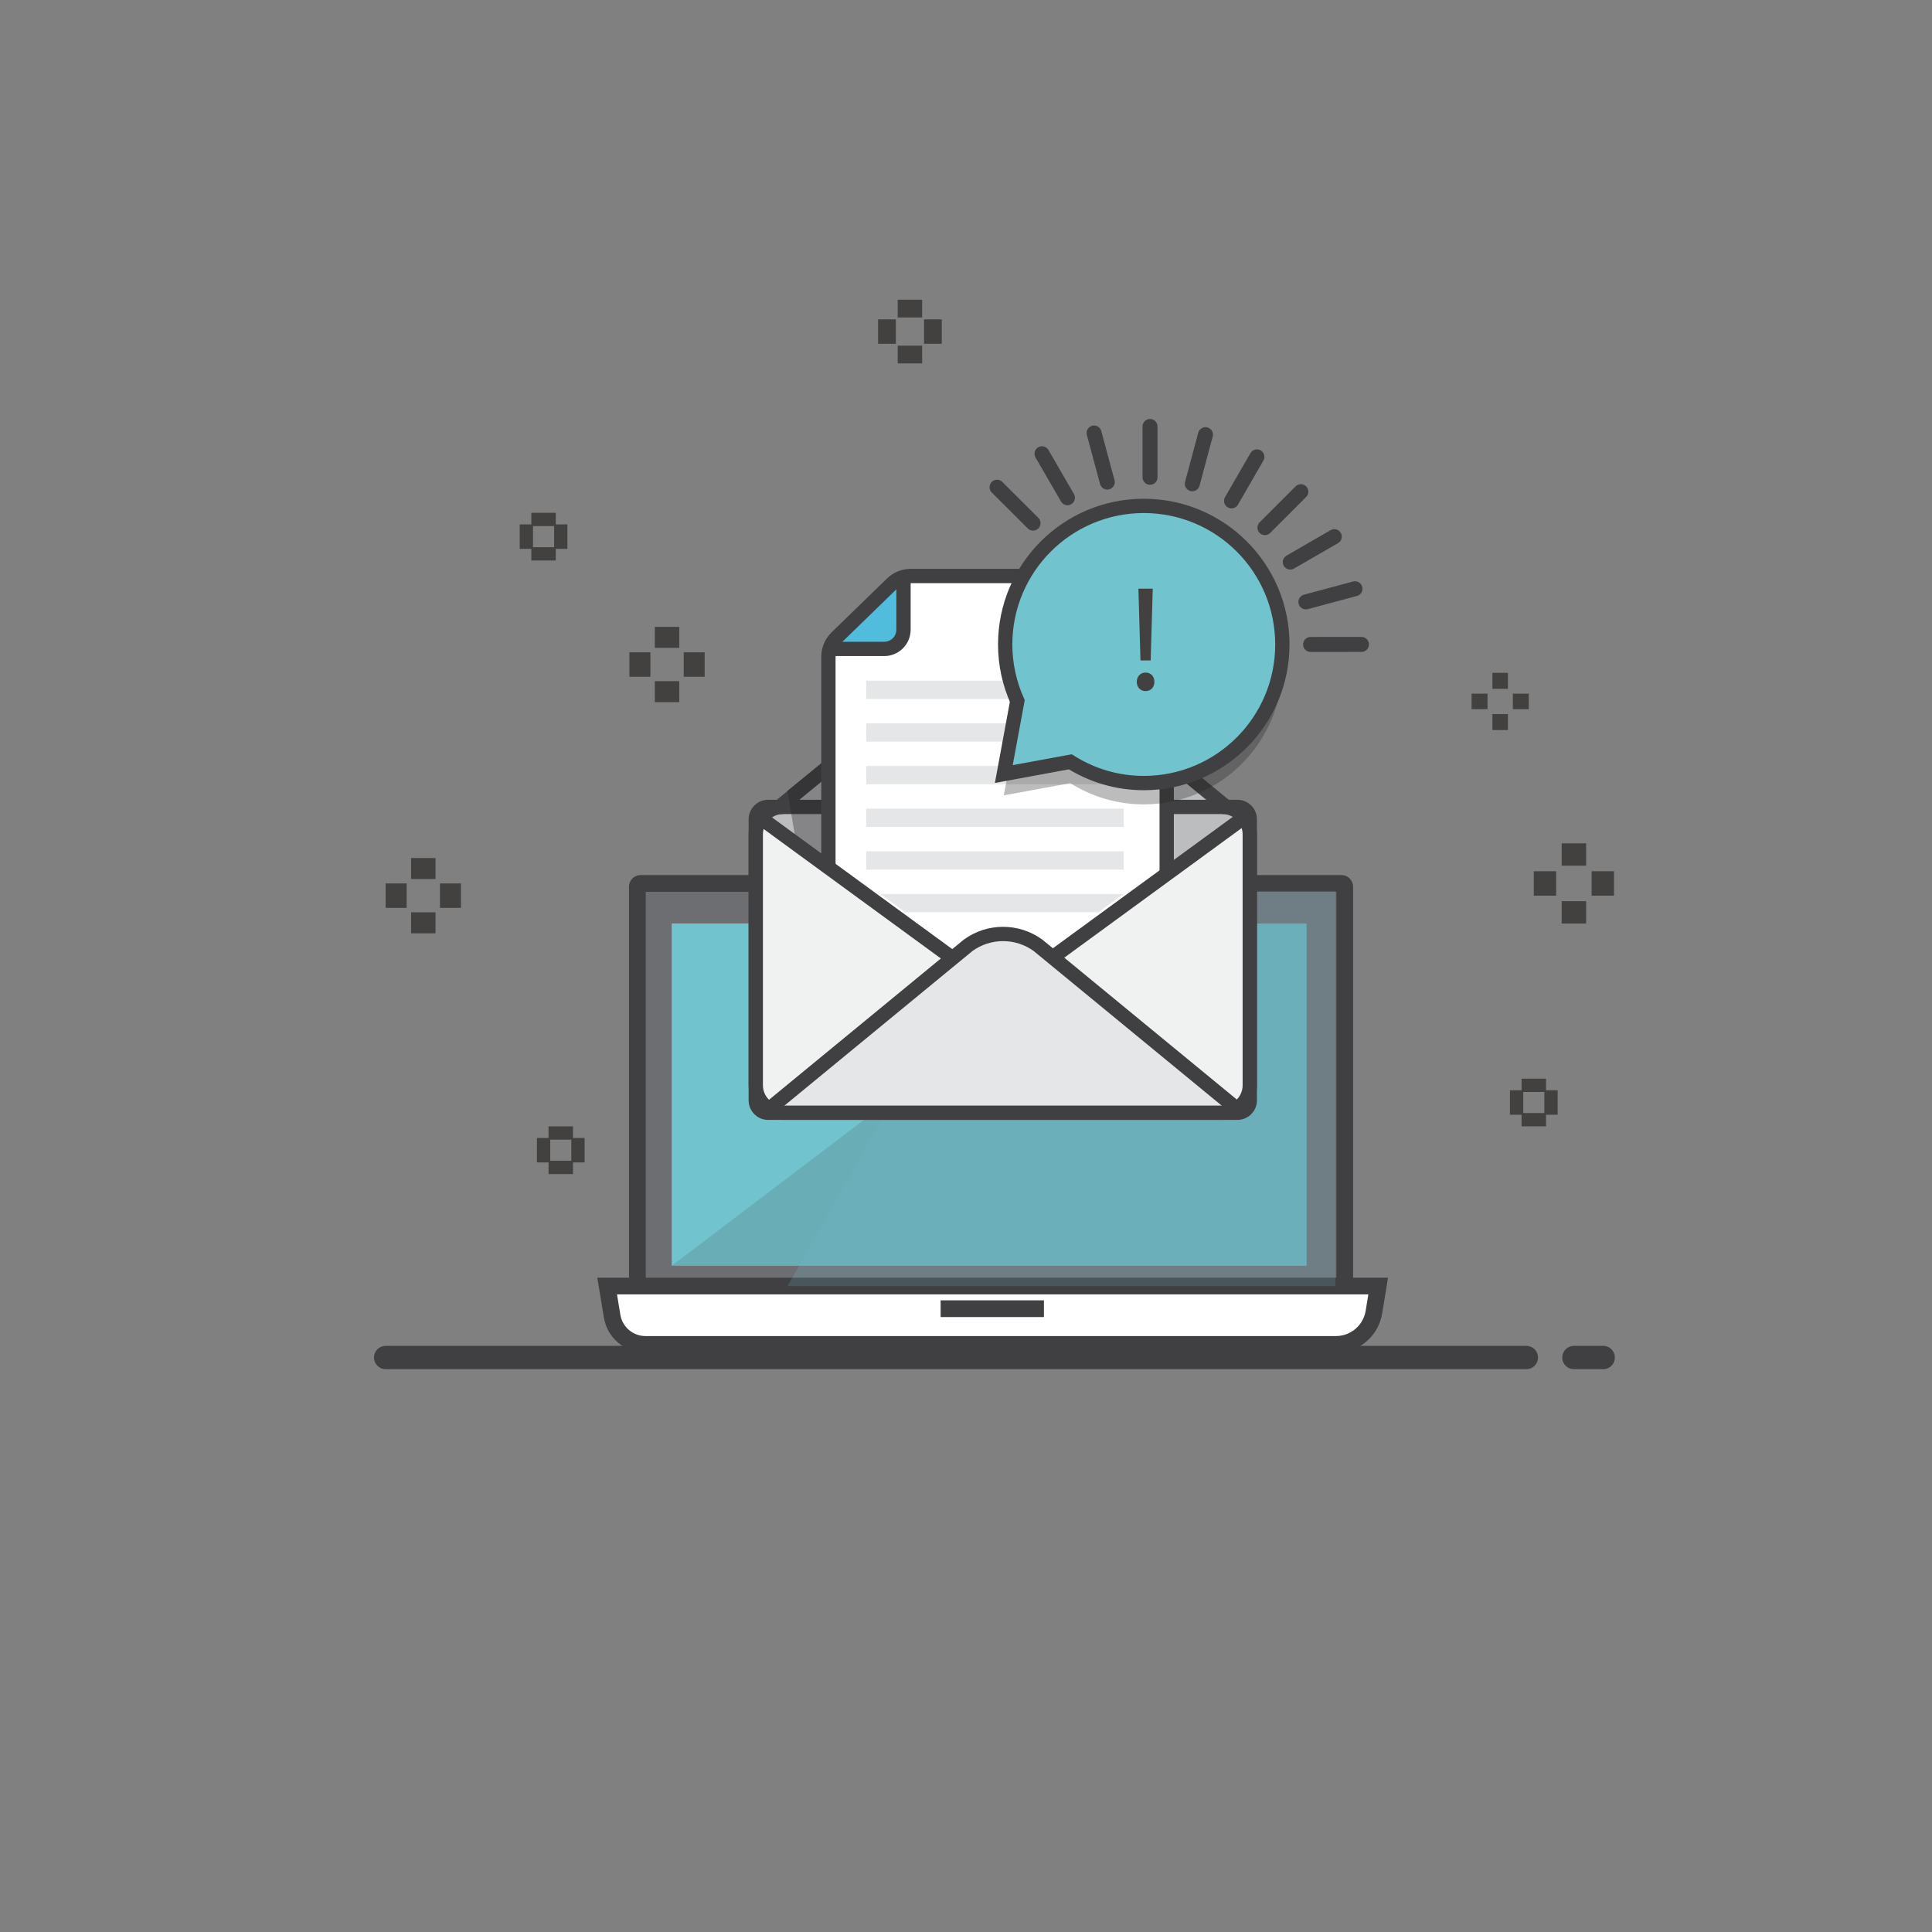 <?xml version="1.0" encoding="utf-8"?>
<!-- Generator: Adobe Illustrator 24.0.0, SVG Export Plug-In . SVG Version: 6.00 Build 0)  -->
<svg version="1.1" id="Ebene_1" xmlns="http://www.w3.org/2000/svg" xmlns:xlink="http://www.w3.org/1999/xlink" x="0px" y="0px"
	 viewBox="0 0 600 600" style="enable-background:new 0 0 600 600;" xml:space="preserve">
<rect x="0" y="0" width="600" height="600" fill="#808080" stroke="none"/>
<style type="text/css">
	.st0{fill:none;stroke:#404042;stroke-width:7.235;stroke-linecap:round;stroke-linejoin:round;stroke-miterlimit:10;}
	.st1{fill:#6D6E71;}
	.st2{fill:none;stroke:#404042;stroke-width:5.193;stroke-miterlimit:10;}
	.st3{fill:#71C3CD;}
	.st4{fill:#FFFFFF;}
	.st5{opacity:0.17;fill:#7BC9DF;}
	.st6{opacity:0.16;fill:#424140;}
	.st7{fill:#BBBDBF;}
	.st8{fill:none;stroke:#404042;stroke-width:4.442;stroke-miterlimit:10;}
	.st9{opacity:0.35;fill:#221F20;}
	.st10{fill:#50BDDD;}
	.st11{fill:#F0F1F1;}
	.st12{fill:#E5E6E7;}
	.st13{opacity:0.3;fill:#221F20;}
	.st14{fill:none;stroke:#404042;stroke-width:4.646;stroke-linecap:round;stroke-linejoin:round;stroke-miterlimit:10;}
	.st15{fill:#424140;}
	.st16{display:none;}
	.st17{display:inline;fill:#3BB5C7;}
</style>
<g>
	<line id="XMLID_557_" class="st0" x1="497.89" y1="421.59" x2="488.79" y2="421.59"/>
	<line id="XMLID_556_" class="st0" x1="119.77" y1="421.59" x2="474.03" y2="421.59"/>
</g>
<g>
	<g>
		<g id="XMLID_508_">
			<path id="XMLID_554_" class="st1" d="M416.62,410.43H198.94c-0.55,0-1-0.45-1-1V275.36c0-0.55,0.45-1,1-1h217.68
				c0.55,0,1,0.45,1,1v134.07C417.62,409.98,417.17,410.43,416.62,410.43z"/>
			<path id="XMLID_553_" class="st2" d="M416.62,410.43H198.94c-0.55,0-1-0.45-1-1V275.36c0-0.55,0.45-1,1-1h217.68
				c0.55,0,1,0.45,1,1v134.07C417.62,409.98,417.17,410.43,416.62,410.43z"/>
			<rect id="XMLID_552_" x="208.61" y="286.79" class="st3" width="197.15" height="106.3"/>
			<path id="XMLID_512_" class="st4" d="M414.89,417.52H200.46c-5.15,0-9.54-3.73-10.37-8.81l-1.53-9.32h239.45l-1.33,8.1
				C425.74,413.28,420.75,417.52,414.89,417.52z"/>
			<path id="XMLID_511_" class="st2" d="M414.89,417.52H200.46c-5.15,0-9.54-3.73-10.37-8.81l-1.53-9.32h239.45l-1.33,8.1
				C425.74,413.28,420.75,417.52,414.89,417.52z"/>
			<line id="XMLID_510_" class="st2" x1="292.12" y1="406.43" x2="324.2" y2="406.43"/>
			<polygon id="XMLID_509_" class="st5" points="414.71,399.4 244.58,399.4 313.81,276.68 414.71,276.68 			"/>
			<polygon class="st6" points="208.61,393.09 348.97,286.59 405.76,286.79 405.76,393.09 			"/>
		</g>
		<g>
			<path id="XMLID_1500_" class="st7" d="M237.5,345.57h147.62c1.66,0,3.01-1.35,3.01-3.01v-88.95c0-1.66-1.35-3.01-3.01-3.01
				H241.14c-3.55,0-6.44,2.88-6.44,6.44v85.75C234.71,344.32,235.96,345.57,237.5,345.57z"/>
			<path id="XMLID_1498_" class="st7" d="M242.09,250.57l58.92-48.44c6.2-4.53,14.62-4.53,20.83,0l58.92,48.44H242.09z"/>
			<path id="XMLID_777_" class="st8" d="M242.09,250.57l58.92-48.44c6.2-4.53,14.62-4.53,20.83,0l58.92,48.44"/>
			<path id="XMLID_776_" class="st8" d="M238.54,345.57H384.3c2.12,0,3.83-1.72,3.83-3.83v-87.31c0-2.12-1.72-3.83-3.83-3.83H238.54
				c-2.12,0-3.83,1.72-3.83,3.83v87.31C234.71,343.86,236.42,345.57,238.54,345.57z"/>
			<g id="XMLID_770_">
				<polygon id="XMLID_775_" class="st9" points="346.08,318.7 256.69,318.7 244.55,245.54 257.27,235.21 346.08,245.54 				"/>
				<path id="XMLID_774_" class="st4" d="M279.45,178.89l-22.18,21.54V318.7h105.06V187.79c0-4.92-3.99-8.9-8.9-8.9H279.45z"/>
				<polygon id="XMLID_773_" class="st10" points="279.45,178.89 257.27,200.43 279.45,200.43 				"/>
				<path id="XMLID_772_" class="st8" d="M280.59,178.89v16.65c0,3.31-2.68,5.99-5.99,5.99h-17.33"/>
				<path id="XMLID_771_" class="st8" d="M362.33,318.7v-131.4c0-4.65-3.77-8.42-8.42-8.42h-71.05c-2.19,0-4.29,0.85-5.86,2.38
					l-17.18,16.69c-1.63,1.58-2.55,3.76-2.55,6.04V318.7"/>
			</g>
			<path id="XMLID_769_" class="st11" d="M239.09,343.51c0,0,55.55-43.11,55.55-46.81l-57.72-42.17c0,0-2.22,2.46-2.22,10.36v74.48
				C234.71,342.8,237.21,343.02,239.09,343.51z"/>
			<path id="XMLID_768_" class="st11" d="M384.05,343.51c0,0-55.55-43.11-55.55-46.81l57.72-42.17c0,0,2.22,2.46,2.22,10.36v74.48
				C388.44,342.8,385.93,343.02,384.05,343.51z"/>
			<path id="XMLID_767_" class="st12" d="M239.09,344.2l61.54-50.6c6.48-4.73,15.28-4.73,21.76,0l61.54,50.6H239.09z"/>
			<path id="XMLID_766_" class="st8" d="M239.09,344.2l61.54-50.6c6.48-4.73,15.28-4.73,21.76,0l61.54,50.6"/>
			<line id="XMLID_765_" class="st8" x1="296.53" y1="298.08" x2="236.78" y2="254.43"/>
			<line id="XMLID_764_" class="st8" x1="385.59" y1="254.43" x2="325.84" y2="298.08"/>
			<path id="XMLID_763_" class="st8" d="M243.22,250.59c-4.7,0-8.51,3.81-8.51,8.51v77.95c0,4.7,3.81,8.51,8.51,8.51h136.4
				c4.7,0,8.51-3.81,8.51-8.51V259.1c0-4.7-3.81-8.51-8.51-8.51"/>
			<rect id="XMLID_762_" x="269.01" y="211.4" class="st12" width="79.95" height="5.67"/>
			<rect id="XMLID_761_" x="269.01" y="224.65" class="st12" width="79.95" height="5.67"/>
			<rect id="XMLID_760_" x="269.01" y="237.89" class="st12" width="79.95" height="5.67"/>
			<rect id="XMLID_759_" x="269.01" y="251.14" class="st12" width="79.95" height="5.68"/>
			<rect id="XMLID_758_" x="269.01" y="264.39" class="st12" width="79.95" height="5.67"/>
			<polygon id="XMLID_757_" class="st12" points="341.12,283.31 281.1,283.31 273.38,277.64 348.85,277.64 			"/>
			<path id="XMLID_756_" class="st13" d="M311.74,247.01l4.19-22.7c-2.4-5.36-3.76-11.29-3.76-17.54
				c0-23.77,19.27-43.04,43.04-43.04c23.77,0,43.04,19.27,43.04,43.04c0,23.77-19.27,43.04-43.04,43.04c-8.39,0-16.2-2.44-22.82-6.6
				L311.74,247.01z"/>
			<path id="XMLID_887_" class="st3" d="M311.74,240.39l4.19-22.7c-2.4-5.36-3.76-11.29-3.76-17.54c0-23.77,19.27-43.04,43.04-43.04
				c23.77,0,43.04,19.27,43.04,43.04c0,23.77-19.27,43.04-43.04,43.04c-8.39,0-16.2-2.44-22.82-6.6L311.74,240.39z"/>
			<path id="XMLID_755_" class="st8" d="M311.74,240.39l4.19-22.7c-2.4-5.36-3.76-11.29-3.76-17.54c0-23.77,19.27-43.04,43.04-43.04
				c23.77,0,43.04,19.27,43.04,43.04c0,23.77-19.27,43.04-43.04,43.04c-8.39,0-16.2-2.44-22.82-6.6L311.74,240.39z"/>
			<g id="XMLID_743_">
				<line id="XMLID_753_" class="st14" x1="357.15" y1="132.44" x2="357.15" y2="148.24"/>
				<line id="XMLID_752_" class="st14" x1="374.37" y1="134.98" x2="370.28" y2="150.24"/>
				<line id="XMLID_751_" class="st14" x1="390.35" y1="141.88" x2="382.45" y2="155.56"/>
				<line id="XMLID_750_" class="st14" x1="404" y1="152.69" x2="392.83" y2="163.86"/>
				<line id="XMLID_749_" class="st14" x1="414.38" y1="166.66" x2="400.71" y2="174.56"/>
				<line id="XMLID_748_" class="st14" x1="420.8" y1="182.84" x2="405.55" y2="186.93"/>
				<line id="XMLID_747_" class="st14" x1="422.82" y1="200.13" x2="407.02" y2="200.14"/>
				<line id="XMLID_746_" class="st14" x1="309.64" y1="151.31" x2="320.82" y2="162.46"/>
				<line id="XMLID_745_" class="st14" x1="323.6" y1="140.91" x2="331.51" y2="154.58"/>
				<line id="XMLID_744_" class="st14" x1="339.77" y1="134.47" x2="343.88" y2="149.72"/>
			</g>
		</g>
	</g>
	<g>
		<path class="st15" d="M353.03,211.75c0-1.67,1.16-2.88,2.74-2.88c1.67,0,2.74,1.21,2.74,2.88c0,1.63-1.07,2.88-2.74,2.88
			C354.14,214.63,353.03,213.38,353.03,211.75z M354.19,205.11l-0.65-22.29H358l-0.65,22.29H354.19z"/>
	</g>
</g>
<g>
	<g id="XMLID_588_">
		<g id="XMLID_593_">
			<rect x="476.33" y="270.57" class="st15" width="6.95" height="7.59"/>
		</g>
		<g id="XMLID_592_">
			<rect x="494.3" y="270.57" class="st15" width="6.94" height="7.59"/>
		</g>
		<g id="XMLID_590_">
			<rect x="485" y="279.87" class="st15" width="7.59" height="6.94"/>
		</g>
		<g id="XMLID_589_">
			<rect x="485" y="261.91" class="st15" width="7.59" height="6.94"/>
		</g>
	</g>
	<g id="XMLID_578_">
		<g id="XMLID_586_">
			<rect x="272.7" y="99.18" class="st15" width="5.51" height="7.59"/>
		</g>
		<g id="XMLID_585_">
			<rect x="286.97" y="99.18" class="st15" width="5.51" height="7.59"/>
		</g>
		<g id="XMLID_584_">
			<rect x="278.79" y="107.35" class="st15" width="7.59" height="5.51"/>
		</g>
		<g id="XMLID_583_">
			<rect x="278.79" y="93.08" class="st15" width="7.59" height="5.51"/>
		</g>
	</g>
	<g id="XMLID_573_">
		<g id="XMLID_577_">
			<rect x="468.93" y="338.6" class="st15" width="4.13" height="7.59"/>
		</g>
		<g id="XMLID_576_">
			<rect x="479.61" y="338.6" class="st15" width="4.13" height="7.59"/>
		</g>
		<g id="XMLID_575_">
			<rect x="472.54" y="345.67" class="st15" width="7.59" height="4.13"/>
		</g>
		<g id="XMLID_574_">
			<rect x="472.54" y="334.99" class="st15" width="7.59" height="4.13"/>
		</g>
	</g>
	<g id="XMLID_599_">
		<g id="XMLID_614_">
			<rect x="166.75" y="353.41" class="st15" width="4.13" height="7.59"/>
		</g>
		<g id="XMLID_602_">
			<rect x="177.43" y="353.41" class="st15" width="4.13" height="7.59"/>
		</g>
		<g id="XMLID_601_">
			<rect x="170.36" y="360.49" class="st15" width="7.59" height="4.13"/>
		</g>
		<g id="XMLID_600_">
			<rect x="170.36" y="349.8" class="st15" width="7.59" height="4.13"/>
		</g>
	</g>
	<g id="XMLID_594_">
		<g id="XMLID_598_">
			<rect x="161.4" y="162.86" class="st15" width="4.13" height="7.59"/>
		</g>
		<g id="XMLID_597_">
			<rect x="172.09" y="162.86" class="st15" width="4.13" height="7.59"/>
		</g>
		<g id="XMLID_596_">
			<rect x="165.01" y="169.94" class="st15" width="7.59" height="4.13"/>
		</g>
		<g id="XMLID_595_">
			<rect x="165.01" y="159.25" class="st15" width="7.59" height="4.13"/>
		</g>
	</g>
	<g id="XMLID_568_">
		<g id="XMLID_572_">
			<rect x="195.47" y="202.58" class="st15" width="6.52" height="7.59"/>
		</g>
		<g id="XMLID_571_">
			<rect x="212.33" y="202.58" class="st15" width="6.51" height="7.59"/>
		</g>
		<g id="XMLID_570_">
			<rect x="203.36" y="211.54" class="st15" width="7.59" height="6.52"/>
		</g>
		<g id="XMLID_569_">
			<rect x="203.36" y="194.68" class="st15" width="7.59" height="6.52"/>
		</g>
	</g>
	<g id="XMLID_563_">
		<g id="XMLID_567_">
			<rect x="457.01" y="215.42" class="st15" width="4.95" height="4.82"/>
		</g>
		<g id="XMLID_566_">
			<rect x="469.83" y="215.42" class="st15" width="4.95" height="4.82"/>
		</g>
		<g id="XMLID_565_">
			<rect x="463.48" y="221.77" class="st15" width="4.82" height="4.96"/>
		</g>
		<g id="XMLID_564_">
			<rect x="463.48" y="208.95" class="st15" width="4.82" height="4.96"/>
		</g>
	</g>
	<g id="XMLID_558_">
		<g id="XMLID_562_">
			<rect x="119.77" y="274.36" class="st15" width="6.52" height="7.59"/>
		</g>
		<g id="XMLID_561_">
			<rect x="136.64" y="274.36" class="st15" width="6.52" height="7.59"/>
		</g>
		<g id="XMLID_560_">
			<rect x="127.67" y="283.33" class="st15" width="7.59" height="6.52"/>
		</g>
		<g id="XMLID_559_">
			<rect x="127.67" y="266.47" class="st15" width="7.59" height="6.52"/>
		</g>
	</g>
</g>
<g class="st16">
	<path class="st17" d="M300.12,570.32C151,570.32,29.68,449,29.68,299.88S151,29.45,300.12,29.45
		c149.12,0,270.44,121.32,270.44,270.44S449.24,570.32,300.12,570.32z M300.12,40.83c-142.84,0-259.05,116.21-259.05,259.05
		s116.21,259.05,259.05,259.05s259.05-116.21,259.05-259.05S442.96,40.83,300.12,40.83z"/>
</g>
</svg>
